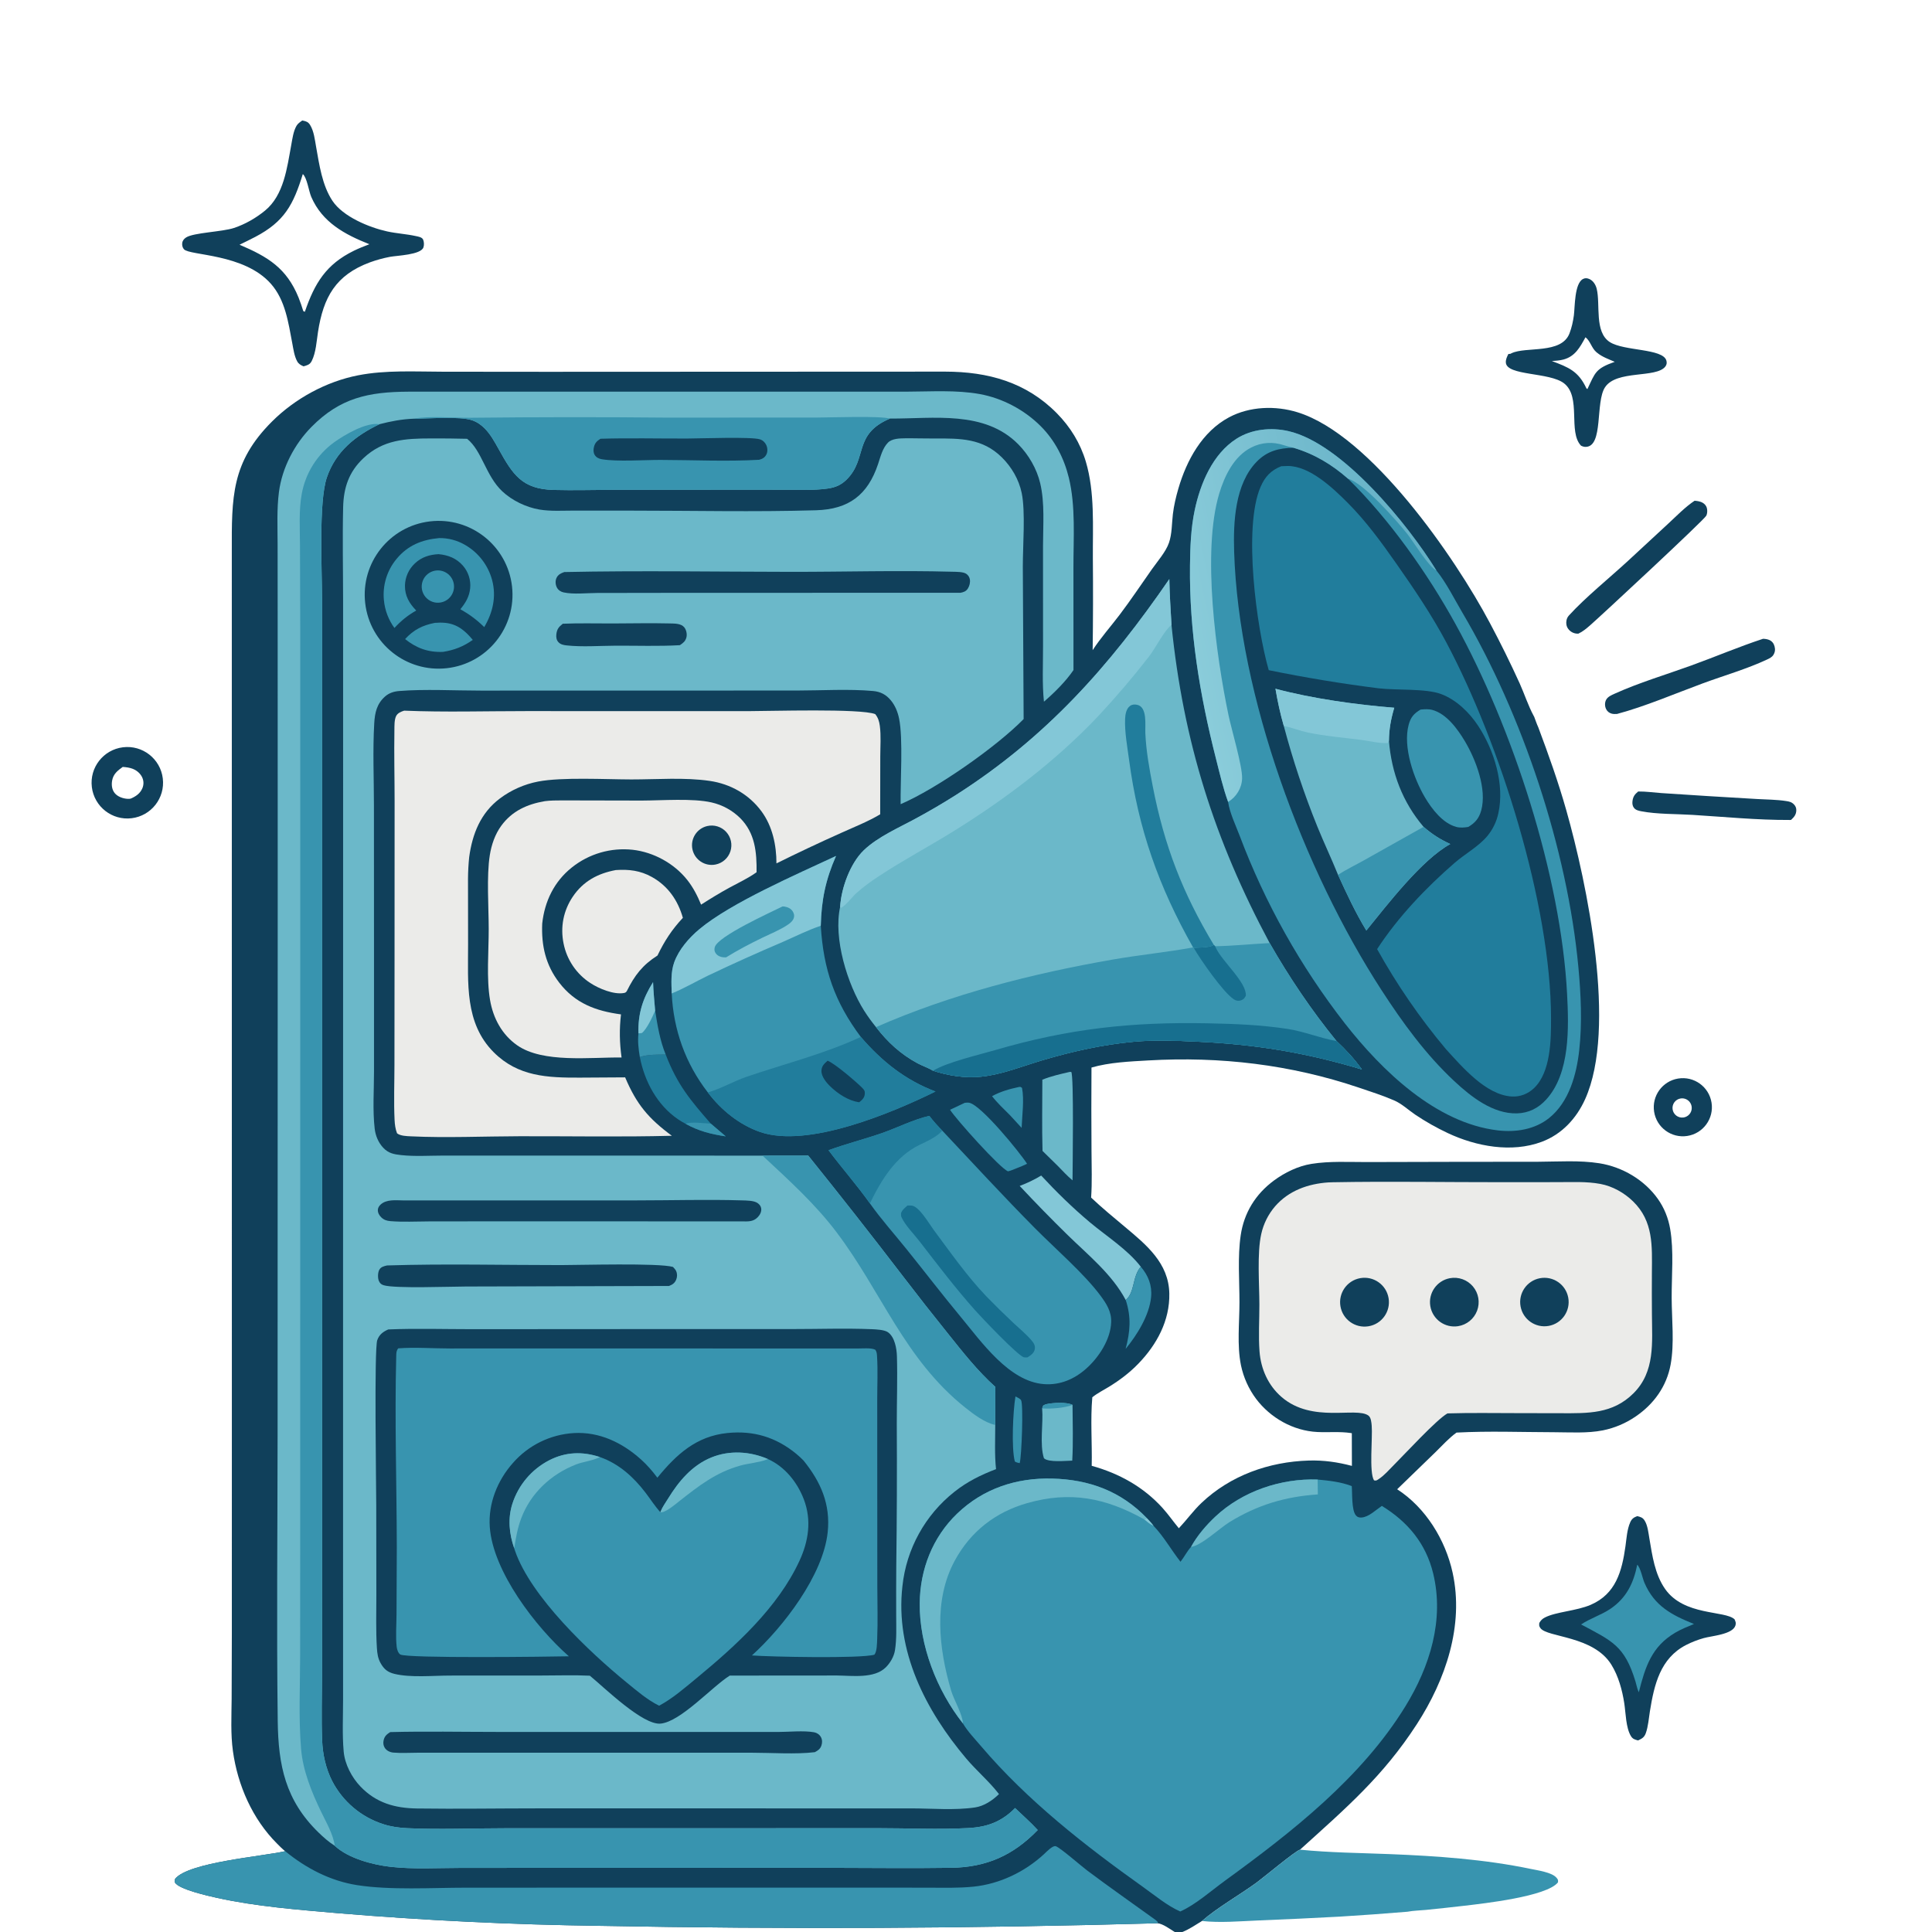 <?xml version="1.0" encoding="utf-8" ?><svg xmlns="http://www.w3.org/2000/svg" xmlns:xlink="http://www.w3.org/1999/xlink" width="1024" height="1024" viewBox="0 0 1024 1024"><path fill="#10405B" d="M160.2 63.873C160.324 63.895 160.449 63.914 160.572 63.938C162.303 64.28 163.374 64.647 164.357 66.238C166.401 69.547 166.858 73.993 167.529 77.752C169.231 87.291 170.735 98.21 176.205 106.442C181.802 114.866 195.721 120.583 205.248 122.667C210.223 123.754 215.352 124.015 220.319 125.105C221.631 125.393 223.705 125.657 224.281 127.036C224.768 128.202 224.845 129.908 224.436 131.107C223.074 135.106 210.331 135.433 206.636 136.14C203.032 136.831 199.488 137.808 196.039 139.063C177.903 145.793 171.397 157.526 168.539 175.977C167.78 180.877 167.477 186.84 165.233 191.319C164.214 193.352 162.901 193.515 160.886 194.168C159.443 193.55 158.293 192.929 157.514 191.51C155.968 188.697 155.5 185.028 154.905 181.903C152.82 170.958 151.247 159.1 143.599 150.429C129.375 134.302 100.646 135.568 97.502 132.117C96.719 131.258 96.429 129.942 96.586 128.812C96.77 127.483 97.547 126.569 98.642 125.854C102.567 123.294 117.798 122.894 124.025 120.821C129.965 118.844 135.644 115.578 140.481 111.615C150.468 103.433 152.155 88.852 154.348 76.95C154.96 73.632 155.46 69.567 157.188 66.627C157.879 65.451 159.11 64.649 160.2 63.873ZM126.962 129.709C142.048 136.129 151.888 142.108 158.243 157.703C159.204 160.06 159.993 162.479 160.758 164.906L161.579 165.249C166.765 150.119 172.82 140.096 187.622 132.869C190.278 131.571 193.025 130.497 195.786 129.445C182.694 124.264 170.829 117.87 164.978 104.364C163.666 101.334 162.728 94.155 160.494 92.263C155.492 108.461 150.785 117.443 135.267 125.574C132.518 126.989 129.749 128.368 126.962 129.709Z"/><path fill="#10405B" d="M867.784 803.578C869.635 804.041 870.702 804.309 871.762 806.053C873.312 808.6 873.699 812.45 874.197 815.369C875.767 824.565 877.057 834.314 882.525 842.166C892.56 856.576 914.302 853.472 919.352 858.272C919.891 859.569 920.265 860.204 919.784 861.636C918.217 866.302 907.273 867.025 903.039 868.223C899.782 869.13 896.625 870.361 893.614 871.899C879.977 878.961 876.776 892.839 874.493 906.956C873.887 910.702 873.597 915.008 872.319 918.59C871.513 920.847 870.265 921.503 868.216 922.468C866.536 922.034 865.38 921.743 864.41 920.145C861.718 915.708 861.69 907.88 860.898 902.771C859.811 895.76 857.808 888.351 854.031 882.276C844.486 866.925 820.089 867.947 816.464 862.939C815.671 861.844 815.747 861.457 815.862 860.193C816.678 858.805 817.399 858.039 818.848 857.294C824.753 854.26 835.563 853.849 843.147 850.565C856.428 844.814 859.665 832.807 861.527 819.544C862.105 815.426 862.353 810.686 864.051 806.852C864.891 804.955 865.927 804.267 867.784 803.578Z"/><path fill="#3894AF" d="M867.763 829.329C869.512 830.883 870.557 836.519 871.596 838.924C876.898 851.2 885.96 855.98 897.839 860.75C894.493 862.141 891.088 863.489 887.956 865.328C875.349 872.729 871.999 883.57 868.601 896.941C867.746 895.211 867.411 893.133 866.852 891.284C861.093 872.253 854.47 869.779 838.009 860.993C842.855 857.737 848.681 856.005 853.581 852.689C862.036 846.968 865.841 839.068 867.763 829.329Z"/><path fill="#10405B" d="M800.512 187.542C800.719 187.436 800.924 187.325 801.134 187.224C808.869 183.52 827.59 187.885 831.878 176.668C833.04 173.629 833.762 170.359 834.188 167.139C834.771 162.742 834.444 150.192 839.051 147.851C840.206 147.264 841.226 147.398 842.373 147.883C844.452 148.76 845.774 150.986 846.288 153.078C848.326 161.363 844.924 175.963 853.236 181.304C860.78 186.151 881.313 184.621 883.207 191.081C883.55 192.25 883.415 193.294 882.666 194.27C877.809 200.593 856.797 195.93 850.675 205.294C845.489 213.227 849.942 236.593 840.515 236.854C839.538 236.881 838.855 236.636 837.973 236.218C830.973 228.886 838.237 210.438 829.008 203.197C821.312 197.159 798.539 199.3 798.13 192.14C798.036 190.482 798.758 189.063 799.471 187.623L800.512 187.542ZM822.516 191.366C831.451 194.697 836.596 196.769 840.816 205.811L841.354 206.226C845.535 197.46 845.564 195.412 855.846 191.766C852.711 190.412 849.22 189.199 846.578 187.017C846.416 186.884 846.247 186.76 846.088 186.624C843.572 184.475 842.864 180.645 840.335 178.762C837.452 183.997 834.909 188.873 828.681 190.557C826.694 191.094 824.561 191.2 822.516 191.366Z"/><path fill="#10405B" d="M65.136 396.079C75.531 394.781 85.006 402.167 86.284 412.564C87.563 422.961 80.16 432.422 69.76 433.681C59.388 434.937 49.958 427.558 48.682 417.188C47.407 406.818 54.769 397.374 65.136 396.079ZM69.334 423.264C71.987 422.108 74.215 420.629 75.42 417.882C76.2 416.106 76.242 414.162 75.512 412.363C74.618 410.162 72.708 408.463 70.537 407.569C68.802 406.854 66.909 406.616 65.049 406.486C62.301 408.454 60.034 410.248 59.428 413.745C59.041 415.983 59.276 418.371 60.691 420.226C62.252 422.27 65.255 423.303 67.751 423.403C68.561 423.435 68.646 423.389 69.334 423.264Z"/><path fill="#10405B" d="M898.151 265.409C898.797 265.456 899.401 265.515 900.038 265.632C901.777 265.951 903.417 266.732 904.313 268.361C905.034 269.671 905.036 271.932 904.379 273.307C903.334 275.494 848.442 326.513 842.744 331.469C840.798 333.162 838.932 334.744 836.577 335.844C836.325 335.842 836.073 335.857 835.822 335.84C834.016 335.734 832.347 334.844 831.253 333.403C830.257 332.104 829.969 330.539 830.243 328.95C830.427 327.881 830.859 326.992 831.594 326.184C840.196 316.716 853.133 306.259 862.871 297.279L884.276 277.467C888.731 273.35 893.106 268.797 898.151 265.409Z"/><path fill="#10405B" d="M934.452 338.572C935.53 338.603 936.677 338.748 937.683 339.175C939.214 339.825 940.131 340.999 940.55 342.59C940.983 344.232 940.838 345.662 939.925 347.131C939.171 348.343 937.817 348.977 936.578 349.558C925.811 354.602 913.766 358.047 902.589 362.166C888.127 367.495 871.764 374.502 857.089 378.402C856.186 378.472 855.062 378.485 854.186 378.235C852.853 377.855 851.855 377.04 851.249 375.794C850.521 374.297 850.493 372.33 851.301 370.857C852.188 369.242 854.176 368.405 855.782 367.678C868.718 361.828 882.874 357.62 896.259 352.777C908.989 348.171 921.621 342.797 934.452 338.572Z"/><path fill="#10405B" d="M868.274 419.505C872.279 419.449 876.438 420.058 880.442 420.337L905.364 421.949L931.458 423.506C936.467 423.795 941.687 423.791 946.636 424.562C948.328 424.826 949.533 425.047 950.79 426.315C951.624 427.157 952.073 428.14 952.077 429.33C952.085 431.724 950.918 433.064 949.257 434.596L948.413 434.602C931.366 434.665 914.117 432.966 897.094 431.905C888.533 431.372 878.266 431.607 869.921 429.994C868.47 429.714 866.985 429.394 866.018 428.16C865.278 427.217 865.11 425.996 865.225 424.839C865.472 422.348 866.372 421.045 868.274 419.505Z"/><path fill="#10405B" d="M889.443 571.653C897.872 570.27 905.817 576.008 907.153 584.444C908.49 592.881 902.708 600.794 894.264 602.084C885.886 603.364 878.048 597.636 876.722 589.266C875.396 580.895 881.08 573.025 889.443 571.653ZM892.181 592.304C894.002 592.081 895.563 590.896 896.267 589.201C896.971 587.506 896.71 585.564 895.583 584.115C894.456 582.667 892.638 581.936 890.822 582.201C888.059 582.606 886.136 585.157 886.508 587.924C886.88 590.691 889.409 592.644 892.181 592.304Z"/><path fill="#10405B" d="M151.165 981.175C149.62 980.004 148.233 978.532 146.861 977.166C133.82 964.172 125.961 946.215 123.455 928.135C122.193 919.029 122.707 909.669 122.773 900.499L122.881 865.67L122.89 738.552L122.863 292.375C122.802 263.665 122.522 244.973 144.205 223.379C156.383 211.251 172.847 202.25 189.758 198.933C204.437 196.054 219.856 196.989 234.745 197.011L289.596 197.062L501.009 196.969C523.605 197.001 543.856 202.513 560.157 219.039C567.31 226.29 572.616 234.923 575.52 244.701C580.347 260.953 579.139 279.068 579.238 295.881C579.388 312.119 579.352 328.359 579.132 344.597C583.343 338.094 588.719 332.067 593.408 325.877C599.382 317.992 604.855 309.764 610.55 301.68C613.478 297.524 617.904 292.514 619.572 287.7C621.217 282.951 621.062 277.463 621.651 272.495C622.193 267.917 623.281 263.346 624.57 258.925C628.94 243.943 637.179 228.788 651.411 221.19C662.369 215.342 676.015 214.887 687.747 218.524C726.635 230.579 771.337 295.627 789.682 330.221C795.278 340.716 800.541 351.386 805.462 362.214C807.956 367.755 809.972 374.014 812.835 379.329L813.155 379.913C813.862 381.772 814.501 383.702 815.33 385.507C820.762 399.977 825.928 414.502 830.146 429.38C841.13 468.119 857.158 544.912 840.142 582.614C835.524 592.847 827.78 601.214 817.14 605.187C801.185 611.145 782.409 607.629 767.426 600.594C761.505 597.814 755.62 594.508 750.186 590.848C746.452 588.334 743.065 585.039 738.914 583.239C732.866 580.617 726.48 578.578 720.239 576.47C684.013 564.235 646.755 559.86 608.6 562.053C598.684 562.623 588.08 563.058 578.509 565.824C578.408 580.549 578.412 595.275 578.521 610C578.549 618.194 578.891 626.571 578.316 634.742C584.053 640.172 590.162 645.191 596.216 650.26C607.632 659.818 619.438 669.448 619.763 685.574C620.052 699.945 613.108 712.711 603.32 722.807C598.625 727.65 593.491 731.52 587.756 735.038C584.873 736.806 581.554 738.457 578.945 740.588C577.889 752.493 578.898 764.914 578.63 776.91C593.108 780.915 606.104 788.093 616.234 799.329C619.311 802.742 621.882 806.497 624.814 810.009C628.939 805.633 632.417 800.756 636.788 796.599C652.16 781.98 672.685 774.748 693.655 774.118C701.548 773.881 708.926 774.934 716.536 776.954L716.493 759.634C716.309 759.603 716.124 759.569 715.939 759.54C710.163 758.652 704.027 759.283 698.183 758.993C685.449 758.361 673.348 751.533 665.741 741.404C661.803 736.119 659.068 730.037 657.729 723.584C655.572 712.937 656.941 701.041 656.941 690.193C656.941 678.617 655.921 666.158 657.595 654.757C659.351 642.797 665.476 632.902 675.166 625.733C680.896 621.495 688.012 618.01 695.077 616.881C704.792 615.328 714.821 615.937 724.631 615.913L769.947 615.802L815.329 615.754C825.924 615.698 837.207 614.895 847.695 616.555C859.859 618.48 871.513 625.333 878.678 635.412C882.075 640.191 884.221 645.575 885.219 651.343C887.237 663.009 885.97 676.095 886.019 687.936C886.066 699.342 887.518 712.082 885.463 723.263C883.337 734.826 876.567 744.205 866.925 750.77C861.698 754.358 855.803 756.857 849.59 758.119C841.202 759.784 832.064 759.123 823.534 759.106C806.445 759.074 789.035 758.396 771.987 759.3C767.935 762.207 764.342 766.258 760.757 769.743L740.53 789.339C755.629 799.076 766.101 816.159 769.907 833.498C776.074 861.594 766.153 890.367 750.956 913.845C732.965 941.64 713.221 958.459 689.039 980.365C686.52 981.068 669.705 995.131 666.001 997.834C657.323 1004.17 644.591 1011.49 637.072 1018.17C633.75 1020.18 630.271 1022.62 626.647 1024L622.628 1024C620.215 1022.51 616.288 1019.58 613.486 1019.36C514.943 1022.16 416.348 1022.61 317.783 1020.73C271.626 1020.12 225.504 1017.89 179.502 1014.06C158.08 1012.19 136.015 1010.54 114.986 1005.9C110.82 1004.99 94.663 1001.4 92.722 997.749C92.344 997.036 92.672 996.51 92.843 995.774C100.126 987.028 138.805 983.979 151.165 981.175Z"/><path fill="#3894AF" d="M151.165 981.175C162.173 990.185 175.032 996.914 189.2 999.145C206.771 1001.91 228.953 1000.52 247.084 1000.51L346.719 1000.49L457.855 1000.48L492.156 1000.51C500.103 1000.52 508.136 1000.78 516.05 999.955C529.893 998.517 543.147 992.142 553.338 982.742C554.57 981.605 558.023 977.864 559.715 978.575C562.403 979.703 573.077 989.029 576.175 991.357C588.136 1000.35 600.354 1008.85 612.453 1017.6C612.952 1017.96 613.347 1018.4 613.765 1018.85L613.486 1019.36C514.943 1022.16 416.348 1022.61 317.783 1020.73C271.626 1020.12 225.504 1017.89 179.502 1014.06C158.08 1012.19 136.015 1010.54 114.986 1005.9C110.82 1004.99 94.663 1001.4 92.722 997.749C92.344 997.036 92.672 996.51 92.843 995.774C100.126 987.028 138.805 983.979 151.165 981.175Z"/><path fill="#6BB8C9" d="M247.585 232.571C255.497 238.943 257.435 252.128 266.182 260.377C271.386 265.285 278.834 268.86 285.872 270.062C291.794 271.073 298.402 270.62 304.414 270.628L334.329 270.643C366.994 270.639 399.888 271.401 432.523 270.451C449.879 269.945 459.909 262.347 465.391 245.97C466.68 242.119 467.724 237.57 470.642 234.598C472.761 232.439 476.782 232.343 479.642 232.311C484.949 232.25 490.26 232.454 495.569 232.417C508.997 232.323 520.813 232.326 530.994 242.404C536.179 247.537 540.044 254.15 541.526 261.32C543.566 271.188 542.109 289.278 542.116 300.26L542.545 381.12C527.998 395.949 496.38 418.08 477.35 426.228C477.169 414.441 478.725 391.422 476.532 380.842C475.802 377.317 474.461 373.959 472.143 371.169C469.631 368.145 466.701 366.606 462.792 366.251C449.91 365.082 435.2 365.996 422.136 366.001L341.468 366.01L254.861 366.035C241.045 366.041 225.117 365.151 211.52 366.256C208.779 366.479 206.196 367.293 204.105 369.141C199.704 373.029 198.681 377.751 198.356 383.349C197.516 397.791 198.191 412.618 198.193 427.101L198.232 510.514L198.231 568.101C198.23 577.892 197.462 588.469 198.587 598.18C199.028 601.991 200.542 605.619 203.2 608.426C205.944 611.322 208.944 611.834 212.733 612.239C219.885 613.003 227.557 612.495 234.762 612.485L273.683 612.482L404.157 612.507L428.368 612.471C445.448 633.692 462.27 655.12 478.829 676.75C486.524 686.806 494.341 696.767 502.279 706.632C510.243 716.583 518.059 726.57 527.57 735.114C527.51 741.826 527.487 748.538 527.5 755.25C527.51 762.971 527.084 770.998 527.92 778.669C519.863 781.75 512.714 785.257 505.91 790.644C490.328 802.945 480.372 821.015 478.298 840.758C474.394 875.031 490.586 906.568 512.125 932.058C517.505 938.424 524.043 943.951 529.133 950.462C529.251 950.612 529.364 950.765 529.48 950.916C526.056 954.248 521.577 957.273 516.782 957.982C506.026 959.572 494.093 958.508 483.17 958.482L421.837 958.478L285.467 958.472C263.989 958.469 242.46 958.832 220.987 958.533C209.302 958.369 199.353 955.576 191.06 946.905C186.435 942.07 182.766 935.095 182.162 928.386C181.348 919.346 181.837 909.94 181.835 900.852L181.83 850.194L181.827 691.351L181.857 411.029L181.846 318.3C181.838 301.834 181.484 285.275 181.87 268.819C182.114 258.432 184.942 250.066 192.616 242.851C203.071 233.023 214.781 232.397 228.411 232.375C234.803 232.342 241.195 232.407 247.585 232.571Z"/><path fill="#3894AF" d="M404.157 612.507L428.368 612.471C445.448 633.692 462.27 655.12 478.829 676.75C486.524 686.806 494.341 696.767 502.279 706.632C510.243 716.583 518.059 726.57 527.57 735.114C527.51 741.826 527.487 748.538 527.5 755.25C521.951 754.081 516.008 749.57 511.651 746.096C479.362 720.351 467.4 684.894 443.412 653.139C431.929 637.938 418.027 625.452 404.157 612.507Z"/><path fill="#10405B" d="M205.806 704.629C220.562 704.023 235.544 704.503 250.323 704.493L334.651 704.44L419.982 704.43C433.918 704.439 448.078 703.931 461.992 704.498C464.352 704.594 468.734 704.779 470.638 706.118C474.236 708.649 475.27 714.804 475.388 718.834C475.736 730.687 475.302 742.648 475.312 754.517C475.459 779.728 475.369 804.941 475.041 830.151C474.977 838.879 474.964 847.607 475 856.335C475.003 862.387 475.308 868.748 474.342 874.732C473.806 878.047 471.836 881.406 469.463 883.753C463.345 889.802 451.613 888.133 443.75 888.05L386.797 888.093C377.421 893.944 360.887 912.466 350.167 913.549C340.694 914.506 320.305 894.44 312.638 888.155C304.256 887.752 295.744 888.058 287.343 888.054L238.55 888.082C229.591 888.088 217.608 889.286 209.022 887.179C205.456 886.304 203.523 884.706 201.714 881.473C200.277 878.906 199.944 876.348 199.761 873.463C199.169 864.165 199.486 854.692 199.474 845.369L199.418 797.969C199.405 787.429 198.276 715.17 199.95 710.326C200.973 707.366 203.031 705.837 205.806 704.629Z"/><path fill="#3894AF" d="M211.078 714.647C219.98 713.981 229.441 714.712 238.415 714.712L296.071 714.69L454.473 714.731C456.986 714.752 461.802 714.26 463.948 715.41C464.688 716.516 464.763 717.411 464.844 718.697C465.329 726.381 464.947 734.29 464.951 742L464.968 786.313L464.997 840.486C465.003 849.866 465.321 859.377 464.924 868.745C464.832 870.902 464.829 875.429 463.434 877.023C456.123 879.151 407.964 878.16 398.535 877.415C415.247 862.242 436.303 834.875 438.695 812.094C440.25 797.284 435.032 785.401 425.859 774.081C424.628 772.845 423.371 771.657 422.022 770.549C411.318 761.749 399.416 758.133 385.606 759.523C369.037 761.192 358.482 770.896 348.42 783.215C345.788 779.706 343.011 776.479 339.742 773.543C329.805 764.621 317.694 758.779 304.14 759.554C291.684 760.301 280.048 766.017 271.842 775.419C263.649 784.656 258.733 796.871 259.59 809.297C261.215 832.851 283.928 862.391 301.502 877.868C291.726 878.083 215.305 879.071 212.114 876.892C210.995 876.128 210.395 874.17 210.252 872.879C209.64 867.352 210.133 861.25 210.164 855.68L210.314 820.133C210.246 786.333 209.142 752.34 210.016 718.559C210.056 717.02 210.064 715.896 211.078 714.647Z"/><path fill="#3894AF" d="M350.014 801.489C350.07 801.33 350.118 801.168 350.182 801.013C351.134 798.69 352.788 796.405 354.106 794.265C359.757 785.084 366.796 776.654 377.046 772.483C386.71 768.551 397.525 769.239 406.987 773.309C415.992 777.35 422.622 785.653 426.072 794.751C430.243 805.748 428.57 816.805 423.726 827.291C412.263 852.109 389.938 872.349 369.194 889.454C363.019 894.546 356.425 900.313 349.334 904.063C343.046 900.938 337.585 896.207 332.169 891.787C312.262 875.543 281.368 846.292 272.978 821.97C272.826 821.526 272.681 821.08 272.544 820.632C269.864 812.962 269.07 804.844 271.571 797.02C274.779 787.054 281.805 778.764 291.111 773.965C299.84 769.492 308.738 769.229 317.948 772.262C327.991 775.771 335.757 782.799 342.15 791.168C344.764 794.589 347.105 798.314 350.014 801.489Z"/><path fill="#6BB8C9" d="M272.544 820.632C269.864 812.962 269.07 804.844 271.571 797.02C274.779 787.054 281.805 778.764 291.111 773.965C299.84 769.492 308.738 769.229 317.948 772.262C317.712 772.377 317.476 772.494 317.238 772.606C313.532 774.345 309.071 774.72 305.23 776.226C292.003 781.411 281.263 791.42 276.244 804.759C274.286 809.961 273.395 815.177 272.544 820.632Z"/><path fill="#6BB8C9" d="M350.014 801.489C350.07 801.33 350.118 801.168 350.182 801.013C351.134 798.69 352.788 796.405 354.106 794.265C359.757 785.084 366.796 776.654 377.046 772.483C386.71 768.551 397.525 769.239 406.987 773.309C406.772 773.403 406.56 773.5 406.344 773.59C402.738 775.077 396.664 775.602 392.526 776.749C379.482 780.363 370.456 787.47 360.078 795.621C358.289 797.026 352.252 802.208 350.014 801.489Z"/><path fill="#10405B" d="M227.829 276.353C249.388 273.779 268.926 289.235 271.382 310.808C273.839 332.38 258.275 351.834 236.69 354.172C215.27 356.492 196 341.075 193.562 319.669C191.125 298.263 206.436 278.908 227.829 276.353Z"/><path fill="#3894AF" d="M232.752 285.194C237.574 285.126 242.324 286.376 246.488 288.81C253.578 292.882 258.748 299.617 260.849 307.518C263.157 316.299 261.192 324.711 256.653 332.376C252.701 328.489 248.826 325.633 243.999 322.902C246.761 319.556 248.773 316.192 249.199 311.78C249.622 307.446 248.241 303.129 245.382 299.844C241.981 295.91 237.497 294.167 232.432 293.717C227.669 293.954 223.423 295.277 219.893 298.621C216.608 301.674 214.71 305.933 214.635 310.417C214.568 315.845 216.958 319.847 220.61 323.588C216.008 326.23 212.658 328.934 209.058 332.841C205.915 328.535 203.99 323.462 203.486 318.154C202.679 310.229 205.104 302.314 210.212 296.201C216.13 289.042 223.668 286.015 232.752 285.194Z"/><path fill="#3894AF" d="M230.441 330.132C232.232 329.989 234.195 329.942 235.981 330.124C242.449 330.781 246.62 334.362 250.576 339.162C245.582 342.681 240.863 344.541 234.84 345.506C226.956 345.839 220.762 343.557 214.7 338.73C219.269 333.767 223.916 331.429 230.441 330.132Z"/><path fill="#3894AF" d="M229.58 302.7C234.067 301.333 238.819 303.829 240.241 308.299C241.663 312.769 239.226 317.551 234.773 319.028C231.844 319.999 228.619 319.32 226.33 317.25C224.042 315.181 223.043 312.04 223.715 309.028C224.388 306.017 226.628 303.6 229.58 302.7Z"/><path fill="#10405B" d="M206.808 918.046C225.593 917.561 244.488 917.954 263.284 917.957L367.28 917.968L412.26 917.979C418.077 917.98 425.958 917.134 431.508 918.146C432.978 918.414 434.336 919.33 435.071 920.634C435.867 922.046 435.871 923.662 435.368 925.165C434.75 927.01 433.524 927.796 431.884 928.685C421.683 929.917 409.009 928.981 398.532 928.978L329.15 928.965L246.37 928.977L221.556 928.978C217.267 928.978 212.735 929.281 208.475 928.908C206.708 928.753 204.886 927.903 203.913 926.361C203.156 925.162 203.029 923.756 203.325 922.401C203.807 920.197 204.983 919.23 206.808 918.046Z"/><path fill="#10405B" d="M299.078 303.199C339.033 302.359 379.153 303.044 419.125 303.087C447.594 303.118 476.372 302.246 504.797 303.03C506.745 303.084 510.498 303.023 512.108 304.11C513.151 304.813 513.837 305.856 514.049 307.101C514.32 308.688 513.863 310.585 512.994 311.929C512.016 313.439 510.803 313.84 509.125 314.181L353.024 314.228L316.505 314.283C311.016 314.306 304.019 315.136 298.706 313.984C297.229 313.663 295.939 312.811 295.197 311.459C294.377 309.965 294.226 307.87 294.959 306.314C295.819 304.489 297.288 303.843 299.078 303.199Z"/><path fill="#10405B" d="M213.697 636.244L337.722 636.232C356.216 636.227 374.862 635.671 393.332 636.229C395.655 636.299 399.526 636.294 401.462 637.602C402.497 638.301 403.276 639.228 403.456 640.501C403.704 642.268 402.785 643.924 401.598 645.153C399.153 647.684 396.365 647.386 393.125 647.359L263.578 647.324L227.089 647.372C220.458 647.393 213.547 647.775 206.949 647.229C205.04 647.072 203.569 646.62 202.141 645.288C201.024 644.245 200.175 642.771 200.269 641.199C200.333 640.125 200.944 639.174 201.715 638.458C204.829 635.562 209.808 636.198 213.697 636.244Z"/><path fill="#10405B" d="M205.18 670.711C235.802 669.757 266.671 670.532 297.33 670.525C307.253 670.523 349.109 669.322 356.693 671.498C357.324 672.186 358.012 672.861 358.39 673.73C359.02 675.181 358.991 676.82 358.376 678.273C357.584 680.14 356.404 680.875 354.585 681.594L247.056 681.877C238.801 681.893 209.187 683.016 203.356 681.202C202.068 680.801 201.404 680.221 200.833 678.974C200.142 677.462 200.229 674.579 200.981 673.107C201.829 671.449 203.536 671.081 205.18 670.711Z"/><path fill="#10405B" d="M298.293 330.591C306.961 330.229 315.728 330.468 324.406 330.45C334.604 330.429 344.861 330.188 355.054 330.435C357.573 330.497 360.926 330.397 362.67 332.483C363.771 333.798 364.251 336.16 363.818 337.813C363.263 339.932 362.051 340.806 360.344 341.96C349.041 342.601 337.478 342.172 326.142 342.229C317.709 342.271 308.612 342.985 300.263 342.072C298.734 341.905 297.155 341.59 296.039 340.431C294.935 339.285 294.706 337.786 294.868 336.271C295.167 333.482 296.133 332.288 298.293 330.591Z"/><path fill="#3894AF" d="M650.929 425.049C648.206 417.547 646.381 409.535 644.411 401.805C635.873 368.293 630.308 334.415 630.717 299.738C630.834 289.87 631.184 280.02 633.235 270.333C636.211 256.278 642.728 240.621 655.322 232.565C663.415 227.388 673.788 226.39 683.021 228.532C711.527 235.148 746.326 278.053 761.332 302.377C766.685 309.038 770.752 317.358 775.088 324.704C806.935 378.647 830.744 450.125 836.572 512.578C837.925 527.081 838.637 542.074 837.032 556.585C835.602 569.518 831.649 584.062 821.083 592.563C813.472 598.686 803.352 600.245 793.877 599.127C761.095 595.26 732.427 567.495 712.847 542.473C689.316 512.257 670.484 478.659 656.991 442.816C654.965 437.481 651.704 430.682 650.929 425.049Z"/><path fill="#10405B" d="M714.488 253.72C736.453 275.318 756.602 303.83 771.463 330.782C801.71 385.639 827.323 464.239 830.585 526.781C831.509 544.497 832.278 568.834 819.508 582.788C815.366 587.315 810.301 589.915 804.12 590.105C791.315 590.498 779.647 581.27 770.802 573.022C755.664 558.908 743.397 542.024 732.188 524.719C690.925 461.013 656.48 368.912 654.12 292.383C653.64 276.843 654.492 256.581 666.094 244.692C671.648 239.001 677.938 237.476 685.581 237.326C696.632 240.601 705.849 246.152 714.488 253.72Z"/><path fill="#217D9C" d="M679.078 247.113C680.211 247.037 681.346 246.994 682.482 246.982C694.199 246.925 706.571 258.766 714.198 266.396C724.002 276.203 732.12 287.362 740.06 298.683C749.5 312.143 758.941 326.104 766.659 340.637C794.918 393.847 822.009 479.242 822.084 539.72C822.098 551.134 821.96 568.24 813.061 576.737C809.856 579.798 805.628 581.444 801.189 581.164C787.481 580.298 774.933 565.421 766.326 556.009C752.525 539.555 740.326 521.82 729.897 503.046C740.921 486.123 755.762 470.542 770.976 457.342C776.495 452.553 783.525 448.761 788.253 443.197C791.184 439.679 793.213 435.499 794.164 431.019C797.546 415.779 791.926 397.67 783.591 384.911C778.902 377.733 771.934 370.886 763.775 367.852C755.614 364.817 740.159 365.952 730.616 364.815C711.116 362.349 691.716 359.144 672.459 355.206C665.986 332.776 658.806 279.559 668.127 258.052C670.469 252.649 673.615 249.285 679.078 247.113Z"/><path fill="#6BB8C9" d="M676.019 365.054C695.383 370.248 718.938 373.538 738.985 375.117C737.222 381.055 736.22 386.416 736.162 392.62C737.556 409.732 743.388 425.137 754.528 438.247C759.215 442.284 763.114 444.776 768.682 447.364C753.478 455.719 735.176 479.676 724.184 493.189C718.484 483.826 713.723 473.623 709.177 463.661C705.687 455.068 701.709 446.675 698.211 438.084C691.178 420.695 685.241 402.883 680.434 384.751C678.548 378.259 677.155 371.717 676.019 365.054Z"/><path fill="#3894AF" d="M754.528 438.247C759.215 442.284 763.114 444.776 768.682 447.364C753.478 455.719 735.176 479.676 724.184 493.189C718.484 483.826 713.723 473.623 709.177 463.661C713.547 460.851 718.351 458.559 722.884 456.008L754.528 438.247Z"/><path fill="#83C7D7" d="M676.019 365.054C695.383 370.248 718.938 373.538 738.985 375.117C737.222 381.055 736.22 386.416 736.162 392.62L735.594 393.821C731.064 394.098 725.881 392.734 721.361 392.148C712.072 390.945 702.474 390.211 693.314 388.282C689.067 387.388 685.071 385.755 680.861 384.84L680.434 384.751C678.548 378.259 677.155 371.717 676.019 365.054Z"/><path fill="#3894AF" d="M752.962 376.084C755.025 375.896 757.145 375.727 759.171 376.276C766.728 378.324 772.572 386.427 776.394 392.824C782.181 402.511 788.232 418.216 785.057 429.624C783.924 433.693 781.814 436.2 778.199 438.293C776.145 438.637 773.929 438.832 771.891 438.291C764.73 436.388 759.001 428.916 755.366 422.831C749.352 412.764 743.445 395.897 746.626 384.118C747.702 380.135 749.433 378.131 752.962 376.084Z"/><defs><linearGradient id="gradient_0" gradientUnits="userSpaceOnUse" x1="760.658" y1="304.071" x2="629.607" y2="332.133"><stop offset="0" stop-color="#63AFC5"/><stop offset="1" stop-color="#8ACCDA"/></linearGradient></defs><path fill="url(#gradient_0)" d="M650.929 425.049C648.206 417.547 646.381 409.535 644.411 401.805C635.873 368.293 630.308 334.415 630.717 299.738C630.834 289.87 631.184 280.02 633.235 270.333C636.211 256.278 642.728 240.621 655.322 232.565C663.415 227.388 673.788 226.39 683.021 228.532C711.527 235.148 746.326 278.053 761.332 302.377C757.446 300.723 749.258 287.291 746.03 283.187C740.434 276.071 722.803 256.033 714.488 253.72C705.849 246.152 696.632 240.601 685.581 237.326C683.846 236.966 682.213 236.549 680.531 235.988C674.722 234.047 668.707 234.372 663.206 237.174C654.008 241.858 649.033 252.213 646.207 261.641C636.951 292.524 644.579 347.628 651.108 378.944C652.72 386.676 658.509 405.912 658.337 412.553C658.202 417.731 655.296 422.381 650.929 425.049Z"/><path fill="#3894AF" d="M510.356 913.436C496.559 895.977 487.25 872.106 487.472 849.745C487.65 831.808 494.298 814.761 507.294 802.264C521.113 788.977 538.648 783.195 557.623 783.67C577.319 784.164 594.186 790.367 607.953 804.746C609.172 806.038 610.381 807.291 611.418 808.737C616.885 814.444 620.809 821.564 625.686 827.764C627.638 825.321 629.203 822.122 631.264 819.906C634.511 813.965 639.295 808.394 644.221 803.779C658.523 790.377 678.919 783.489 698.385 784.191C704.409 784.762 710.769 785.46 716.459 787.653C716.803 791.379 716.273 800.504 718.714 803.263C719.563 804.222 720.501 804.387 721.725 804.304C725.462 804.051 729.402 800.16 732.41 798.157C746.138 806.57 755.767 818.07 759.617 833.983C765.579 858.624 757.841 883.286 744.927 904.323C721.669 942.212 684.656 971.082 649.225 996.844C642.128 1002 633.443 1009.69 625.541 1013.13C618.579 1010.05 612.045 1004.56 605.828 1000.13C575.15 978.304 544.508 954.341 520.009 925.548C516.801 921.778 512.845 917.677 510.356 913.436Z"/><path fill="#6BB8C9" d="M510.356 913.436C496.559 895.977 487.25 872.106 487.472 849.745C487.65 831.808 494.298 814.761 507.294 802.264C521.113 788.977 538.648 783.195 557.623 783.67C577.319 784.164 594.186 790.367 607.953 804.746L606.342 805.223C586.008 793.916 567.318 790.173 544.483 796.667C527.637 801.458 514.503 811.658 506.102 827.067C494.596 848.171 497.576 873.842 504.129 896.088C505.553 900.923 510.239 908.724 510.356 913.436Z"/><path fill="#6BB8C9" d="M631.264 819.906C634.511 813.965 639.295 808.394 644.221 803.779C658.523 790.377 678.919 783.489 698.385 784.191L698.478 792.073C681.15 793.251 666.461 797.616 651.562 806.812C646.367 810.019 636.872 819.119 631.264 819.906Z"/><path fill="#83C7D7" d="M607.953 804.746C609.172 806.038 610.381 807.291 611.418 808.737C609.507 807.914 607.959 806.508 606.342 805.223L607.953 804.746Z"/><path fill="#6BB8C9" d="M177.425 978.306C174.323 976.37 171.459 973.827 168.844 971.284C151.274 954.196 147.497 935.733 147.201 912.175C146.566 861.697 147.113 811.135 147.128 760.649L147.19 470.332L147.168 330.1L147.138 288.606C147.13 279.412 146.662 269.909 147.845 260.781C149.504 247.993 156.043 235.445 165.056 226.304C180.298 210.846 195.31 207.71 216.347 207.599L423.838 207.596L480.543 207.586C493.213 207.562 506.787 206.6 519.281 208.862C531.308 211.039 542.964 217.245 551.601 225.879C559.116 233.392 563.987 242.89 566.497 253.164C570.196 268.312 568.92 285.267 568.946 300.789L568.967 355.155C564.996 361.039 558.713 367.291 553.308 371.9C552.32 362.396 552.852 352.386 552.83 342.824L552.819 289.244C552.833 278.434 553.825 266.601 551.311 256.057C549.5 248.457 545.2 241.033 539.719 235.491C521.785 217.359 494.854 221.974 471.717 221.849C451.996 230.165 459.991 243.039 448.72 254.186C445.794 257.079 442.791 258.344 438.825 258.918C431.352 259.998 423.542 259.571 416 259.565L382.972 259.559L325.5 259.607C314.817 259.642 304.047 259.964 293.371 259.676C276.646 259.224 271.797 251.507 264.321 238.068C262.163 234.19 260.033 230.239 256.882 227.056C254.952 225.106 252.687 223.55 250.063 222.699C243.542 220.584 227.027 221.936 219.228 221.922C212.937 222.167 207.174 223.278 201.084 224.846C188.376 230.97 177.949 239.228 173.235 253.073C168.847 265.96 170.656 301.59 170.675 317.179L170.684 378.664L170.686 632.436L170.716 820.449L170.68 886.8C170.673 898.628 170.282 910.578 170.74 922.393C171.028 929.826 172.652 937.234 176.012 943.904C181.641 954.826 191.373 963.069 203.073 966.825C207.211 968.183 211.535 968.779 215.875 968.976C232.846 969.745 250.157 969.021 267.161 969.017L369.79 969.003L465.342 968.975C481.121 968.969 497.246 969.741 512.977 968.921C518.472 968.634 523.768 967.712 528.717 965.211C532.183 963.452 535.321 961.114 537.998 958.296C541.967 962.129 546.312 965.886 550.014 969.958C536.988 983.406 522.865 989.683 504.147 989.974C482.327 990.313 460.454 989.985 438.629 989.984L309.348 989.997L244.29 990.029C231.956 990.042 219.119 990.834 206.866 989.433C197.473 988.36 184.532 984.951 177.425 978.306Z"/><path fill="#3894AF" d="M177.425 978.306C176.609 972.164 172.859 965.813 170.204 960.294C165.189 949.869 160.557 938.606 159.583 926.969C158.206 910.502 159.076 893.477 159.084 876.935L159.115 786.01L159.136 495.592L159.133 332.71L159.005 289.116C158.986 280.255 158.311 270.434 159.948 261.705C161.944 250.734 168.093 240.955 177.116 234.403C182.685 230.438 194.158 223.638 201.084 224.846C188.376 230.97 177.949 239.228 173.235 253.073C168.847 265.96 170.656 301.59 170.675 317.179L170.684 378.664L170.686 632.436L170.716 820.449L170.68 886.8C170.673 898.628 170.282 910.578 170.74 922.393C171.028 929.826 172.652 937.234 176.012 943.904C181.641 954.826 191.373 963.069 203.073 966.825C207.211 968.183 211.535 968.779 215.875 968.976C232.846 969.745 250.157 969.021 267.161 969.017L369.79 969.003L465.342 968.975C481.121 968.969 497.246 969.741 512.977 968.921C518.472 968.634 523.768 967.712 528.717 965.211C532.183 963.452 535.321 961.114 537.998 958.296C541.967 962.129 546.312 965.886 550.014 969.958C536.988 983.406 522.865 989.683 504.147 989.974C482.327 990.313 460.454 989.985 438.629 989.984L309.348 989.997L244.29 990.029C231.956 990.042 219.119 990.834 206.866 989.433C197.473 988.36 184.532 984.951 177.425 978.306Z"/><path fill="#3894AF" d="M219.228 221.922C227.427 220.326 240.787 221.527 249.496 221.424C284.208 221.042 318.923 221.018 353.635 221.352L433.314 221.308C440.968 221.285 465.965 220.353 471.717 221.849C451.996 230.165 459.991 243.039 448.72 254.186C445.794 257.079 442.791 258.344 438.825 258.918C431.352 259.998 423.542 259.571 416 259.565L382.972 259.559L325.5 259.607C314.817 259.642 304.047 259.964 293.371 259.676C276.646 259.224 271.797 251.507 264.321 238.068C262.163 234.19 260.033 230.239 256.882 227.056C254.952 225.106 252.687 223.55 250.063 222.699C243.542 220.584 227.027 221.936 219.228 221.922Z"/><path fill="#10405B" d="M318.256 232.547C333.583 232.09 349.027 232.486 364.367 232.432C371.177 232.409 398.09 231.412 402.722 232.839C404.257 233.312 405.471 234.431 406.139 235.884C406.838 237.405 406.959 239.368 406.199 240.887C405.393 242.497 404.059 243.254 402.377 243.689C385.124 244.677 367.429 243.802 350.115 243.766C341.346 243.748 327.288 244.779 319.002 243.409C317.471 243.156 315.991 242.475 315.179 241.077C314.448 239.817 314.471 238.357 314.793 236.986C315.322 234.737 316.371 233.777 318.256 232.547Z"/><path fill="#6BB8C9" d="M445.297 480.622C445.852 470.792 450.642 457.521 457.873 450.613C465.297 443.52 476.326 438.767 485.333 433.858C492.585 429.944 499.7 425.777 506.662 421.367C554.461 390.877 587.955 353.239 619.77 306.923C619.889 315.032 620.476 323.144 620.913 331.242C627.184 393.004 643.641 445.134 672.95 499.841C683.232 517.854 695.269 535.719 708.399 551.788C713.327 556.4 717.888 561.323 721.822 566.822C691.987 557.852 665.248 553.502 634.132 552.087C623.046 551.583 612.044 551.119 600.967 552.141C584.445 553.667 568.565 557.205 552.67 561.894C542.215 564.979 530.946 569.56 520.128 570.65C511.388 571.531 502.838 570.172 494.517 567.514C492.106 565.995 488.937 564.973 486.368 563.592C477.458 558.804 470.454 552.385 464.312 544.397C462.056 541.636 459.962 538.746 458.041 535.742C449.109 521.612 441.606 497.329 445.297 480.622Z"/><path fill="#3894AF" d="M672.95 499.841C683.232 517.854 695.269 535.719 708.399 551.788C713.327 556.4 717.888 561.323 721.822 566.822C691.987 557.852 665.248 553.502 634.132 552.087C623.046 551.583 612.044 551.119 600.967 552.141C584.445 553.667 568.565 557.205 552.67 561.894C542.215 564.979 530.946 569.56 520.128 570.65C511.388 571.531 502.838 570.172 494.517 567.514C492.106 565.995 488.937 564.973 486.368 563.592C477.458 558.804 470.454 552.385 464.312 544.397C503.92 526.992 547.226 515.994 589.818 508.577C603.901 506.124 618.556 504.675 632.368 502.157L632.717 502.42C635.863 502.106 640.712 502.443 643.365 500.849L644.05 501.521C653.636 501.357 663.357 500.343 672.95 499.841Z"/><path fill="#176F8F" d="M494.517 567.514C502.081 562.953 518.747 559.108 527.745 556.486C566.502 545.192 599.774 541.585 639.926 542.369C654.222 542.648 668.226 543.179 682.396 545.344C691.233 546.693 699.552 550.21 708.399 551.788C713.327 556.4 717.888 561.323 721.822 566.822C691.987 557.852 665.248 553.502 634.132 552.087C623.046 551.583 612.044 551.119 600.967 552.141C584.445 553.667 568.565 557.205 552.67 561.894C542.215 564.979 530.946 569.56 520.128 570.65C511.388 571.531 502.838 570.172 494.517 567.514Z"/><path fill="#176F8F" d="M643.365 500.849L644.05 501.521C644.161 501.776 644.268 502.032 644.383 502.285C647.701 509.584 660.809 520.602 660.314 527.766C659.612 529.006 659.334 529.593 657.914 530.139C656.541 530.667 655.131 530.46 653.927 529.653C648.196 525.812 636.251 508.594 632.717 502.42C635.863 502.106 640.712 502.443 643.365 500.849Z"/><path fill="#83C7D7" d="M445.297 480.622C445.852 470.792 450.642 457.521 457.873 450.613C465.297 443.52 476.326 438.767 485.333 433.858C492.585 429.944 499.7 425.777 506.662 421.367C554.461 390.877 587.955 353.239 619.77 306.923C619.889 315.032 620.476 323.144 620.913 331.242C617.045 334.104 612.437 343.59 608.999 347.968C600.419 359.009 591.34 369.654 581.791 379.869C559.495 403.386 532.95 423.468 505.461 440.525C492.326 448.674 478.553 455.98 465.664 464.487C461.641 467.142 457.637 470.028 454.043 473.245C451.378 475.63 448.746 479.566 445.71 481.194L445.297 480.622Z"/><path fill="#217D9C" d="M632.368 502.157C614.207 470.136 603.269 439.285 598.419 402.665C597.496 395.698 596.052 388.088 596.327 381.053C596.418 378.725 596.902 375.692 598.902 374.186C600.021 373.344 601.275 373.284 602.6 373.537C608.254 374.618 606.859 384.323 607.055 388.626C607.49 398.183 609.167 407.395 610.984 416.765C617.084 448.21 626.859 473.483 643.365 500.849C640.712 502.443 635.863 502.106 632.717 502.42L632.368 502.157Z"/><path fill="#EBEBE9" d="M703.998 626.705C704.783 626.667 705.567 626.639 706.353 626.62C736.169 626.064 766.111 626.618 795.942 626.586L825.823 626.562C833.245 626.56 840.924 626.142 848.249 627.509C854.68 628.71 860.877 632.189 865.554 636.751C876.44 647.369 875.632 660.458 875.538 674.498C875.49 681.855 875.496 689.213 875.557 696.57C875.626 711.543 877.349 727.005 865.743 738.516C854.7 749.468 841.693 749.072 827.246 749.034L803.75 748.985C791.567 748.963 779.36 748.776 767.181 749.133C761.348 752.439 744.637 770.637 738.795 776.466C736.244 779.011 733.634 782.095 730.595 784.045C729.582 784.694 729.467 784.863 728.25 784.615C725.565 780.302 727.57 761.973 727.03 755.673C726.894 754.083 726.71 751.331 725.307 750.296C718.795 745.493 695.613 754.499 679.313 740.494C672.173 734.359 668.266 725.565 667.575 716.26C666.968 708.098 667.51 699.601 667.501 691.404C667.488 680.649 666.189 664.126 668.505 653.976C669.71 648.569 672.233 643.544 675.849 639.347C683.077 631.05 693.278 627.441 703.998 626.705Z"/><path fill="#10405B" d="M720.953 677.448C728.024 676.191 734.767 680.932 735.975 688.013C737.182 695.093 732.392 701.802 725.304 702.959C718.286 704.104 711.659 699.373 710.464 692.364C709.268 685.354 713.952 678.694 720.953 677.448Z"/><path fill="#10405B" d="M768.452 677.475C773.03 676.621 777.712 678.301 780.704 681.869C783.696 685.438 784.532 690.341 782.892 694.7C781.252 699.058 777.39 702.194 772.788 702.905C765.825 703.981 759.287 699.27 758.102 692.325C756.918 685.379 761.526 678.768 768.452 677.475Z"/><path fill="#10405B" d="M816.128 677.496C823.138 676.14 829.909 680.759 831.204 687.781C832.498 694.804 827.819 701.534 820.786 702.767C813.84 703.984 807.21 699.375 805.932 692.44C804.654 685.505 809.204 678.835 816.128 677.496Z"/><path fill="#EBEBE9" d="M214.22 376.664C235.672 377.551 257.353 376.895 278.837 376.898L396.546 376.921C408.015 376.92 456.242 375.423 463.888 378.495C465.398 380.354 466.01 382.334 466.323 384.701C467.019 389.966 466.568 395.665 466.562 400.993L466.517 431.597C460.021 435.495 452.65 438.349 445.753 441.489C434.242 446.64 422.834 452.017 411.535 457.617C411.533 447.934 409.44 437.969 403.624 430.057C397.011 421.059 387.197 415.52 376.228 413.902C362.866 411.931 348.126 413.136 334.594 413.119C321.015 413.102 297.874 411.807 285.218 414.235C277.851 415.659 270.904 418.74 264.904 423.246C254.723 430.927 250.363 441.971 248.675 454.29C248.288 458.09 248.08 461.905 248.051 465.724L248.092 500.695C248.141 520.858 246.152 542.214 261.704 557.746C274.607 570.632 290.192 571.23 307.32 571.168L331.336 571.021C337.385 585.315 343.663 592.783 356.098 601.986C329.264 602.682 302.291 602.16 275.439 602.228C256.762 602.275 236.183 603.166 217.802 602.277C215.561 602.169 212.225 602.099 210.438 600.673C209.544 598.365 209.247 595.979 209.13 593.52C208.673 583.876 209.058 574.046 209.066 564.387L209.117 508.82L209.148 424.795C209.144 412.162 208.83 399.487 209.042 386.861C209.079 384.672 208.968 381.6 209.908 379.616C210.716 377.91 212.552 377.19 214.22 376.664Z"/><path fill="#3894AF" d="M443.122 453.677C437.592 466.177 435.365 477.026 435.025 490.679C436.45 513.795 442.308 530.921 456.244 549.595C467.342 562.493 479.784 572.462 495.834 578.525C472.409 590.047 427.978 608.683 402.859 599.966C391.829 596.138 382.147 588.269 375.166 579.005C363.273 563.648 356.954 545.873 356.022 526.547C355.871 521.064 355.465 515.242 357.367 509.993C359.828 503.201 365.238 497.023 370.711 492.456C387.491 478.455 422.455 463.345 443.122 453.677Z"/><path fill="#217D9C" d="M456.244 549.595C467.342 562.493 479.784 572.462 495.834 578.525C472.409 590.047 427.978 608.683 402.859 599.966C391.829 596.138 382.147 588.269 375.166 579.005C381.833 577.174 388.821 573.077 395.563 570.767C415.68 563.874 436.962 558.602 456.244 549.595Z"/><path fill="#10405B" d="M438.651 562.193C442.559 563.726 453.785 573.369 456.963 576.558C458.004 577.602 458.5 578.255 458.362 579.804C458.172 581.928 456.911 582.99 455.373 584.242C449.642 583.354 444.292 579.86 440.141 575.894C438.031 573.878 435.161 570.483 435.398 567.313C435.582 564.841 436.93 563.769 438.651 562.193Z"/><path fill="#83C7D7" d="M443.122 453.677C437.592 466.177 435.365 477.026 435.025 490.679C428.18 492.957 421.466 496.375 414.843 499.261C401.512 504.939 388.3 510.892 375.215 517.117C368.892 520.177 362.518 523.931 356.022 526.547C355.871 521.064 355.465 515.242 357.367 509.993C359.828 503.201 365.238 497.023 370.711 492.456C387.491 478.455 422.455 463.345 443.122 453.677Z"/><path fill="#3894AF" d="M414.779 480.423C415.222 480.432 415.338 480.421 415.831 480.504C417.526 480.787 419.239 481.535 420.168 483.071C420.844 484.19 421.142 485.242 420.73 486.528C420.235 488.077 419.028 489.109 417.739 489.997C413.664 492.804 408.698 494.765 404.248 496.921C397.606 500.139 391.133 503.525 384.857 507.415C384.354 507.417 383.85 507.432 383.349 507.392C381.822 507.272 380.19 506.517 379.319 505.213C378.612 504.156 378.532 503.265 378.835 502.058C380.295 496.239 408.735 483.447 414.779 480.423Z"/><path fill="#3894AF" d="M439.134 609.646C448.475 606.222 458.302 603.769 467.729 600.462C475.876 597.603 484.185 593.347 492.562 591.433C494.69 594.235 496.978 596.746 499.432 599.265C515.776 616.625 531.93 634.207 548.719 651.14C559.239 661.75 574.663 675.119 583.232 686.652C586.466 691.004 589.137 695.152 588.948 700.788C588.639 709.977 582.346 719.529 575.647 725.459C569.372 731.014 561.794 734.264 553.267 733.611C534.786 732.195 520.157 711.191 509.236 698.028C499.433 686.213 490.085 674.016 480.463 662.052C474.052 654.081 466.963 646.178 461.074 637.827C454.225 628.171 446.248 619.152 439.134 609.646Z"/><path fill="#217D9C" d="M439.134 609.646C448.475 606.222 458.302 603.769 467.729 600.462C475.876 597.603 484.185 593.347 492.562 591.433C494.69 594.235 496.978 596.746 499.432 599.265C496.41 602.691 491.446 604.834 487.385 606.796C474.642 612.952 467.081 625.426 461.074 637.827C454.225 628.171 446.248 619.152 439.134 609.646Z"/><path fill="#176F8F" d="M480.998 638.947C481.678 638.936 482.356 638.929 483.036 638.965C487.083 639.181 492.379 648.524 494.828 651.815C503.699 663.735 512.469 676.294 522.747 687.054C527.449 691.891 532.261 696.62 537.178 701.239C540.408 704.254 543.996 707.193 546.845 710.566C547.965 711.893 548.823 713.312 548.456 715.13C548.032 717.229 546.281 718.363 544.603 719.428C543.993 719.457 543.384 719.515 542.775 719.411C539.768 718.898 520.049 698.099 516.789 694.431C506.295 682.626 496.987 670.376 487.345 657.896C484.435 654.13 479.767 649.437 477.833 645.184C477.503 644.459 477.525 643.77 477.57 642.998C478.248 641.182 479.576 640.205 480.998 638.947Z"/><path fill="#EBEBE9" d="M288.787 424.634C291.782 424.229 294.954 424.251 297.98 424.231L340.156 424.319C351.033 424.288 367.091 423.016 377.152 425.311C382.875 426.607 388.122 429.476 392.302 433.595C400.25 441.579 401.11 451.668 400.999 462.308C396.585 465.471 391.5 467.822 386.735 470.416C381.549 473.24 376.564 476.294 371.593 479.479C369.679 474.813 367.387 470.327 364.239 466.365C357.297 457.628 346.456 451.671 335.377 450.406C323.792 449.128 312.175 452.502 303.076 459.785C293.714 467.23 288.652 477.77 287.385 489.521C286.883 501.187 289.187 511.468 296.426 520.861C304.878 531.828 315.828 535.859 329.138 537.645C328.228 545.417 328.365 552.747 329.442 560.494C312.959 560.302 287.757 563.569 274.118 554.029C266.034 548.374 261.394 539.688 259.74 530.076C257.763 518.577 259.046 504.137 259.032 492.364C259.019 480.823 257.838 464.358 259.608 453.246C260.486 447.734 262.375 442.201 265.688 437.657C271.398 429.826 279.449 426.215 288.787 424.634Z"/><path fill="#10405B" d="M374.833 437.83C378.502 436.971 382.35 438.158 384.898 440.935C387.445 443.712 388.297 447.647 387.126 451.23C385.955 454.812 382.942 457.483 379.246 458.219C373.662 459.33 368.219 455.758 367.015 450.194C365.81 444.63 369.289 439.127 374.833 437.83Z"/><path fill="#EBEBE9" d="M326.398 461.152C333.316 460.693 339.346 461.39 345.469 464.796C354.05 469.569 359.283 477.169 361.939 486.469C356.064 492.771 352.198 498.722 348.474 506.456C340.6 511.439 336.302 517.026 332.213 525.327C331.793 525.899 331.515 526.16 330.771 526.299C325.351 527.316 317.395 523.983 312.87 521.015C305.538 516.238 300.436 508.711 298.715 500.13C296.915 491.375 298.603 482.618 303.623 475.206C309.159 467.031 316.872 462.926 326.398 461.152Z"/><path fill="#83C7D7" d="M540.455 628.563C544.483 627.061 548.167 625.279 551.852 623.066C559.85 631.699 568.555 640.206 577.569 647.775C586.524 655.294 597.504 662.128 604.65 671.4C600.048 676.629 601.657 684.761 596.67 689.065C589.364 675.312 576.804 665.277 565.823 654.541C557.175 646.071 548.717 637.409 540.455 628.563Z"/><path fill="#6BB8C9" d="M567.021 568.124L567.788 568.158C569.232 569.902 568.488 619.687 568.463 625.618C565.671 623.278 563.183 620.571 560.648 617.959L552.56 610.019C552.198 597.462 552.461 584.829 552.465 572.263C557.112 570.362 562.141 569.25 567.021 568.124Z"/><path fill="#217D9C" d="M352.843 558.948C358.962 574.844 365.79 582.999 376.758 595.562L384.664 602.299C376.791 601.105 370.469 599.543 363.475 595.696C362.097 594.944 360.73 594.172 359.431 593.288C348.301 585.706 341.658 573.229 339.122 560.264C343.54 558.802 348.247 558.981 352.843 558.948Z"/><path fill="#3894AF" d="M363.475 595.696C366.051 594.276 373.587 595.488 376.758 595.562L384.664 602.299C376.791 601.105 370.469 599.543 363.475 595.696Z"/><path fill="#3894AF" d="M511.373 584.502C512.135 584.428 512.958 584.349 513.716 584.488C519.994 585.64 540.55 610.838 544.364 616.826C541.58 618.203 538.568 619.272 535.683 620.434L534.298 620.829C530.245 619.48 506.712 593.208 503.542 588.201L511.373 584.502Z"/><path fill="#6BB8C9" d="M552.357 746.502C552.473 745.958 552.706 745.49 552.925 744.982C553.453 744.675 553.913 744.403 554.514 744.26C557.805 743.478 565.43 743.017 568.462 744.627C568.527 754.442 568.864 764.365 568.313 774.166C564.882 774.221 555.875 775.229 553.318 772.928C550.91 765.427 553.054 754.557 552.357 746.502Z"/><path fill="#3894AF" d="M552.357 746.502C552.473 745.958 552.706 745.49 552.925 744.982C553.453 744.675 553.913 744.403 554.514 744.26C557.805 743.478 565.43 743.017 568.462 744.627C563.864 746.33 557.276 746.756 552.357 746.502Z"/><path fill="#3894AF" d="M346.135 520.547C346.326 525.6 346.798 530.631 347.236 535.667C348.497 543.538 349.792 551.538 352.843 558.948C348.247 558.981 343.54 558.802 339.122 560.264C338.434 556.099 337.925 551.922 338.397 547.701C338.081 537.382 340.643 529.241 346.135 520.547Z"/><path fill="#83C7D7" d="M346.135 520.547C346.326 525.6 346.798 530.631 347.236 535.667C345.906 538.803 342.798 545.555 340.197 547.537L338.397 547.701C338.081 537.382 340.643 529.241 346.135 520.547Z"/><path fill="#3894AF" d="M604.65 671.4C608.638 676.052 610.704 681.319 610.103 687.497C609.164 697.137 602.641 707.64 596.608 714.926C599.034 705.798 599.657 698.167 596.67 689.065C601.657 684.761 600.048 676.629 604.65 671.4Z"/><path fill="#3894AF" d="M540.166 576.103C541.189 576.08 540.67 575.965 541.687 576.585C542.935 582.927 541.72 591.281 541.488 597.799L535.334 591.106C532.065 587.839 528.632 584.645 525.801 580.984C530.439 578.477 535.03 577.195 540.166 576.103Z"/><path fill="#3894AF" d="M538.222 740.149C539.023 740.593 540.653 741.287 541.152 742.045C542.532 744.14 541.472 772.168 540.465 775.5C539.451 775.337 538.784 775.134 537.887 774.63C535.98 767.618 536.924 747.558 538.222 740.149Z"/><path fill="#3894AF" d="M637.072 1018.17C644.591 1011.49 657.323 1004.17 666.001 997.834C669.705 995.131 686.52 981.068 689.039 980.365C704.777 981.953 720.829 982.087 736.638 982.718C761.526 983.711 786.929 985.468 811.344 990.567C814.972 991.325 822.437 992.358 824.882 995.141C825.816 996.205 825.875 996.37 825.764 997.693C819.846 1005.21 786.21 1008.9 776.304 1010.07C769.477 1010.86 762.644 1011.6 755.806 1012.29C752.608 1012.61 749.084 1012.65 745.951 1013.26C734.017 1014.25 722.073 1015.12 710.121 1015.85C695.738 1016.63 681.35 1017.31 666.957 1017.88C657.278 1018.29 646.708 1019.23 637.072 1018.17Z"/></svg>